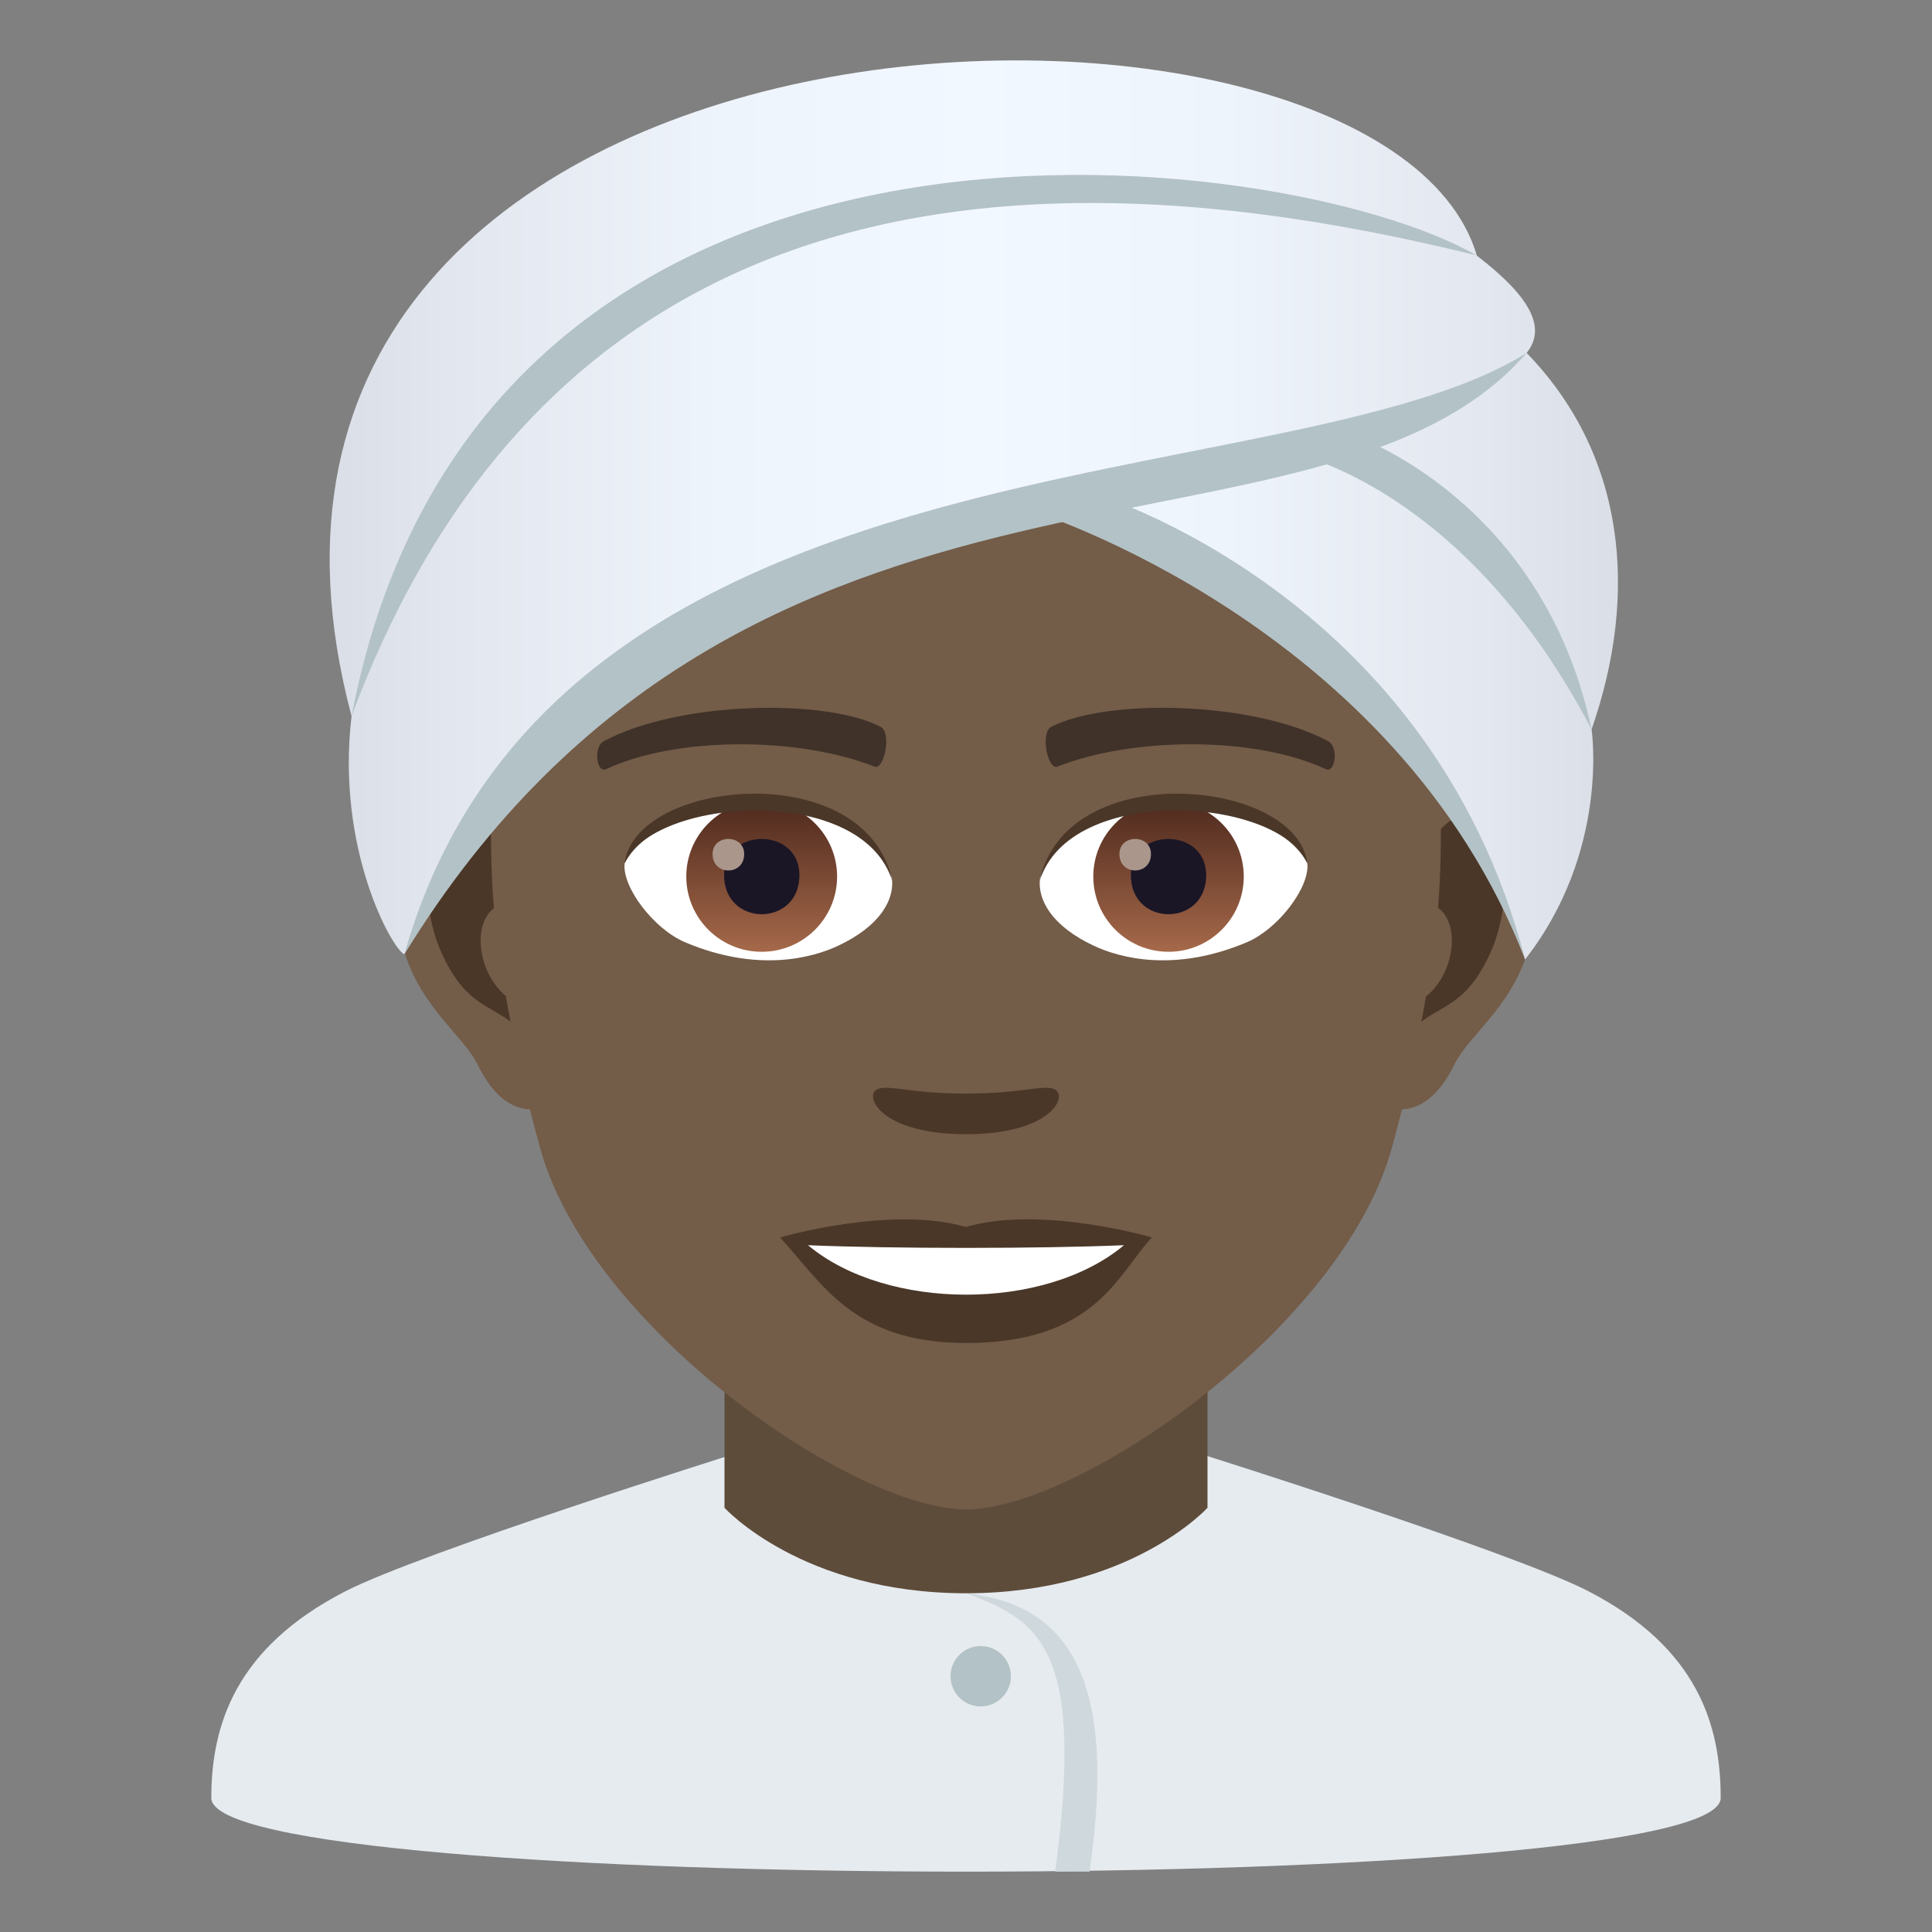 <?xml version="1.0" encoding="utf-8"?>
<!-- Generator: Adobe Illustrator 15.0.0, SVG Export Plug-In . SVG Version: 6.00 Build 0)  -->
<!DOCTYPE svg PUBLIC "-//W3C//DTD SVG 1.1//EN" "http://www.w3.org/Graphics/SVG/1.1/DTD/svg11.dtd">
<svg version="1.1" id="Layer_1" xmlns:x="http://ns.adobe.com/Extensibility/1.0/" xmlns:i="http://ns.adobe.com/AdobeIllustrator/10.0/" xmlns:graph="http://ns.adobe.com/Graphs/1.0/"
	 xmlns="http://www.w3.org/2000/svg" xmlns:xlink="http://www.w3.org/1999/xlink" xmlns:a="http://ns.adobe.com/AdobeSVGViewerExtensions/3.0/"
	 x="0px" y="0px" width="64px" height="64px" viewBox="0 0 64 64" enable-background="new 0 0 64 64" xml:space="preserve">
<rect x="0" y="0" width="64" height="64" fill="#808080" stroke="none"/>
<path fill="#E6EBEF" d="M11.432,52.718c2.502-1.288,12.854-4.543,12.854-4.543l15.407-0.037c0,0,10.445,3.284,12.932,4.577
	C56.24,54.588,57,57.144,57,59.56c0,3.254-50,3.254-50,0C7,57.141,7.807,54.584,11.432,52.718z"/>
<path fill="#5E4C3B" d="M24,49.947c0,0,2.566,2.832,8,2.832s8-2.832,8-2.832v-8.035H24V49.947z"/>
<path fill="#CFD8DD" d="M32,52.779c2.471,0.908,3.938,1.859,2.955,9.221h1.137C37.094,55.17,35.096,53.125,32,52.779z"/>
<path fill="#B3C2C6" d="M32.488,54.527c0.551,0,1,0.447,1,1s-0.449,1-1,1c-0.555,0-1-0.447-1-1S31.934,54.527,32.488,54.527"/>
<path id="Path_166_" fill="#735C48" d="M48.441,25.392c-2.547,0.309-4.383,8.817-2.783,11.062c0.225,0.314,1.535,0.813,2.508-1.168
	c0.539-1.097,2.094-2.013,2.574-4.277C51.357,28.11,50.975,25.085,48.441,25.392z"/>
<path id="Path_165_" fill="#735C48" d="M15.557,25.392c2.547,0.309,4.385,8.817,2.783,11.062c-0.225,0.314-1.537,0.813-2.508-1.168
	c-0.539-1.097-2.094-2.013-2.574-4.277C12.641,28.11,13.025,25.085,15.557,25.392z"/>
<path id="Path_156_" fill="#4A3728" d="M48.371,27.024c-0.664,0.208-1.389,1.219-1.781,2.896c2.322-0.498,1.742,3.362-0.275,3.435
	c0.018,0.388,0.045,0.788,0.092,1.208c0.973-1.41,1.959-0.844,2.938-2.941C50.225,29.732,50.016,26.508,48.371,27.024z"/>
<path id="Path_155_" fill="#4A3728" d="M17.408,29.916c-0.395-1.674-1.117-2.685-1.781-2.892c-1.645-0.516-1.855,2.708-0.975,4.599
	c0.979,2.097,1.967,1.531,2.939,2.941c0.049-0.422,0.074-0.821,0.092-1.21C15.686,33.259,15.115,29.446,17.408,29.916z"/>
<path fill="#735C48" d="M31.998,9.035C20.969,9.035,15.656,18,16.32,29.528c0.137,2.317,0.783,5.661,1.58,8.525
	c1.654,5.953,10.381,11.948,14.098,11.948s12.443-5.995,14.1-11.948c0.797-2.864,1.441-6.208,1.578-8.525
	C48.34,18,43.029,9.035,31.998,9.035z"/>
<path id="Path_154_" fill="#403229" d="M43.98,24.543c-2.521-1.334-7.35-1.399-9.146-0.47c-0.387,0.179-0.131,1.443,0.193,1.323
	c2.504-0.99,6.547-1.013,8.893,0.084C44.232,25.624,44.363,24.728,43.98,24.543z"/>
<path id="Path_148_" fill="#403229" d="M20.018,24.543c2.521-1.334,7.346-1.399,9.146-0.47c0.383,0.179,0.131,1.443-0.193,1.323
	c-2.51-0.99-6.547-1.013-8.895,0.084C19.764,25.624,19.635,24.728,20.018,24.543z"/>
<path id="Path_147_" fill="#4A3728" d="M34.975,36.108c-0.314-0.219-1.053,0.119-2.977,0.119c-1.92,0-2.66-0.338-2.977-0.119
	c-0.375,0.266,0.225,1.463,2.977,1.463C34.752,37.571,35.354,36.374,34.975,36.108z"/>
<path id="Path_146_" fill="#4A3728" d="M31.998,40.646c-2.48-0.728-6.156,0.346-6.156,0.346c1.4,1.522,2.426,3.496,6.156,3.496
	c4.273,0,5.002-2.241,6.158-3.496C38.156,40.991,34.479,39.914,31.998,40.646z"/>
<path id="Path_145_" fill="#FFFFFF" d="M26.766,41.249c2.602,2.178,7.852,2.192,10.467,0C34.461,41.367,29.557,41.368,26.766,41.249
	z"/>
<path id="Path_144_" fill="#FFFFFF" d="M29.545,29.085c0.094,0.729-0.402,1.594-1.773,2.241c-0.873,0.411-2.684,0.896-5.066-0.107
	c-1.066-0.448-2.107-1.849-2.014-2.622C21.982,26.167,28.336,25.811,29.545,29.085z"/>
<linearGradient id="Oval_1_" gradientUnits="userSpaceOnUse" x1="-424.582" y1="477.466" x2="-424.582" y2="478.225" gradientTransform="matrix(6.57 0 0 -6.57 2814.78 3168.528)">
	<stop  offset="0" style="stop-color:#A6694A"/>
	<stop  offset="1" style="stop-color:#4F2A1E"/>
	<a:midPointStop  offset="0" style="stop-color:#A6694A"/>
	<a:midPointStop  offset="0.5" style="stop-color:#A6694A"/>
	<a:midPointStop  offset="1" style="stop-color:#4F2A1E"/>
</linearGradient>
<ellipse id="Oval_17_" fill="url(#Oval_1_)" cx="25.232" cy="29.037" rx="2.498" ry="2.492"/>
<path id="Path_143_" fill="#1A1626" d="M23.986,28.991c0,1.725,2.496,1.725,2.496,0C26.482,27.391,23.986,27.391,23.986,28.991z"/>
<path id="Path_142_" fill="#AB968C" d="M23.605,28.293c0,0.723,1.047,0.723,1.047,0C24.652,27.624,23.605,27.624,23.605,28.293z"/>
<path id="Path_141_" fill="#4A3728" d="M29.557,29.182c-1.014-3.252-7.924-2.772-8.865-0.585
	C21.039,25.796,28.693,25.057,29.557,29.182z"/>
<path id="Path_140_" fill="#FFFFFF" d="M34.453,29.085c-0.096,0.729,0.4,1.594,1.773,2.241c0.871,0.411,2.684,0.896,5.064-0.107
	c1.07-0.448,2.109-1.849,2.016-2.622C42.018,26.167,35.66,25.811,34.453,29.085z"/>
<linearGradient id="Oval_2_" gradientUnits="userSpaceOnUse" x1="-425.23" y1="477.466" x2="-425.23" y2="478.225" gradientTransform="matrix(6.57 0 0 -6.57 2832.511 3168.528)">
	<stop  offset="0" style="stop-color:#A6694A"/>
	<stop  offset="1" style="stop-color:#4F2A1E"/>
	<a:midPointStop  offset="0" style="stop-color:#A6694A"/>
	<a:midPointStop  offset="0.5" style="stop-color:#A6694A"/>
	<a:midPointStop  offset="1" style="stop-color:#4F2A1E"/>
</linearGradient>
<circle id="Oval_16_" fill="url(#Oval_2_)" cx="38.709" cy="29.037" r="2.492"/>
<path id="Path_139_" fill="#1A1626" d="M37.461,28.991c0,1.725,2.496,1.725,2.496,0C39.957,27.391,37.461,27.391,37.461,28.991z"/>
<path id="Path_138_" fill="#AB968C" d="M37.082,28.293c0,0.723,1.045,0.723,1.045,0C38.127,27.624,37.082,27.624,37.082,28.293z"/>
<path id="Path_137_" fill="#4A3728" d="M34.441,29.182c1.012-3.251,7.92-2.785,8.865-0.585
	C42.957,25.796,35.305,25.057,34.441,29.182z"/>
<linearGradient id="SVGID_1_" gradientUnits="userSpaceOnUse" x1="10.921" y1="16.892" x2="53.598" y2="16.892">
	<stop  offset="0" style="stop-color:#DADEE6"/>
	<stop  offset="0.103" style="stop-color:#E3E7EF"/>
	<stop  offset="0.305" style="stop-color:#EEF4FB"/>
	<stop  offset="0.5" style="stop-color:#F2F8FF"/>
	<stop  offset="0.695" style="stop-color:#EEF4FB"/>
	<stop  offset="0.896" style="stop-color:#E3E7EF"/>
	<stop  offset="1" style="stop-color:#DADEE6"/>
	<a:midPointStop  offset="0" style="stop-color:#DADEE6"/>
	<a:midPointStop  offset="0.3" style="stop-color:#DADEE6"/>
	<a:midPointStop  offset="0.5" style="stop-color:#F2F8FF"/>
	<a:midPointStop  offset="0.7" style="stop-color:#F2F8FF"/>
	<a:midPointStop  offset="1" style="stop-color:#DADEE6"/>
</linearGradient>
<path fill="url(#SVGID_1_)" d="M50.572,11.691c0.637-0.793,0.213-1.797-1.658-3.229c0.002,0,0.002,0.001,0.008,0.001
	C45.734-2.292,5.031-1.168,11.646,23.725c-0.525,4.395,1.355,7.732,1.748,7.887c4.305-8.783,13.283-12.823,21.338-15.18
	C47.166,19.75,50.52,31.784,50.52,31.784c2.814-3.6,2.203-7.627,2.203-7.621C54.309,19.619,53.822,15.038,50.572,11.691z"/>
<path fill="#B3C2C6" d="M13.395,31.612c5.008-17.685,29.188-14.924,37.178-19.921C43.721,19.572,24.818,13.017,13.395,31.612z"/>
<path fill="#B3C2C6" d="M52.723,24.163c-1.619-7.61-7.838-9.722-7.838-9.722l-1.998,0.597
	C42.887,15.038,48.541,16.155,52.723,24.163z"/>
<path fill="#B3C2C6" d="M50.52,31.784c-3.148-12.194-14.363-15.463-14.363-15.463l-1.996,0.597
	C34.16,16.917,46.223,20.659,50.52,31.784z"/>
<path fill="#B3C2C6" d="M11.646,23.725C15.918,1.359,42.627,4.824,48.914,8.461C36.713,5.443,18.928,4.166,11.646,23.725z"/>
</svg>
